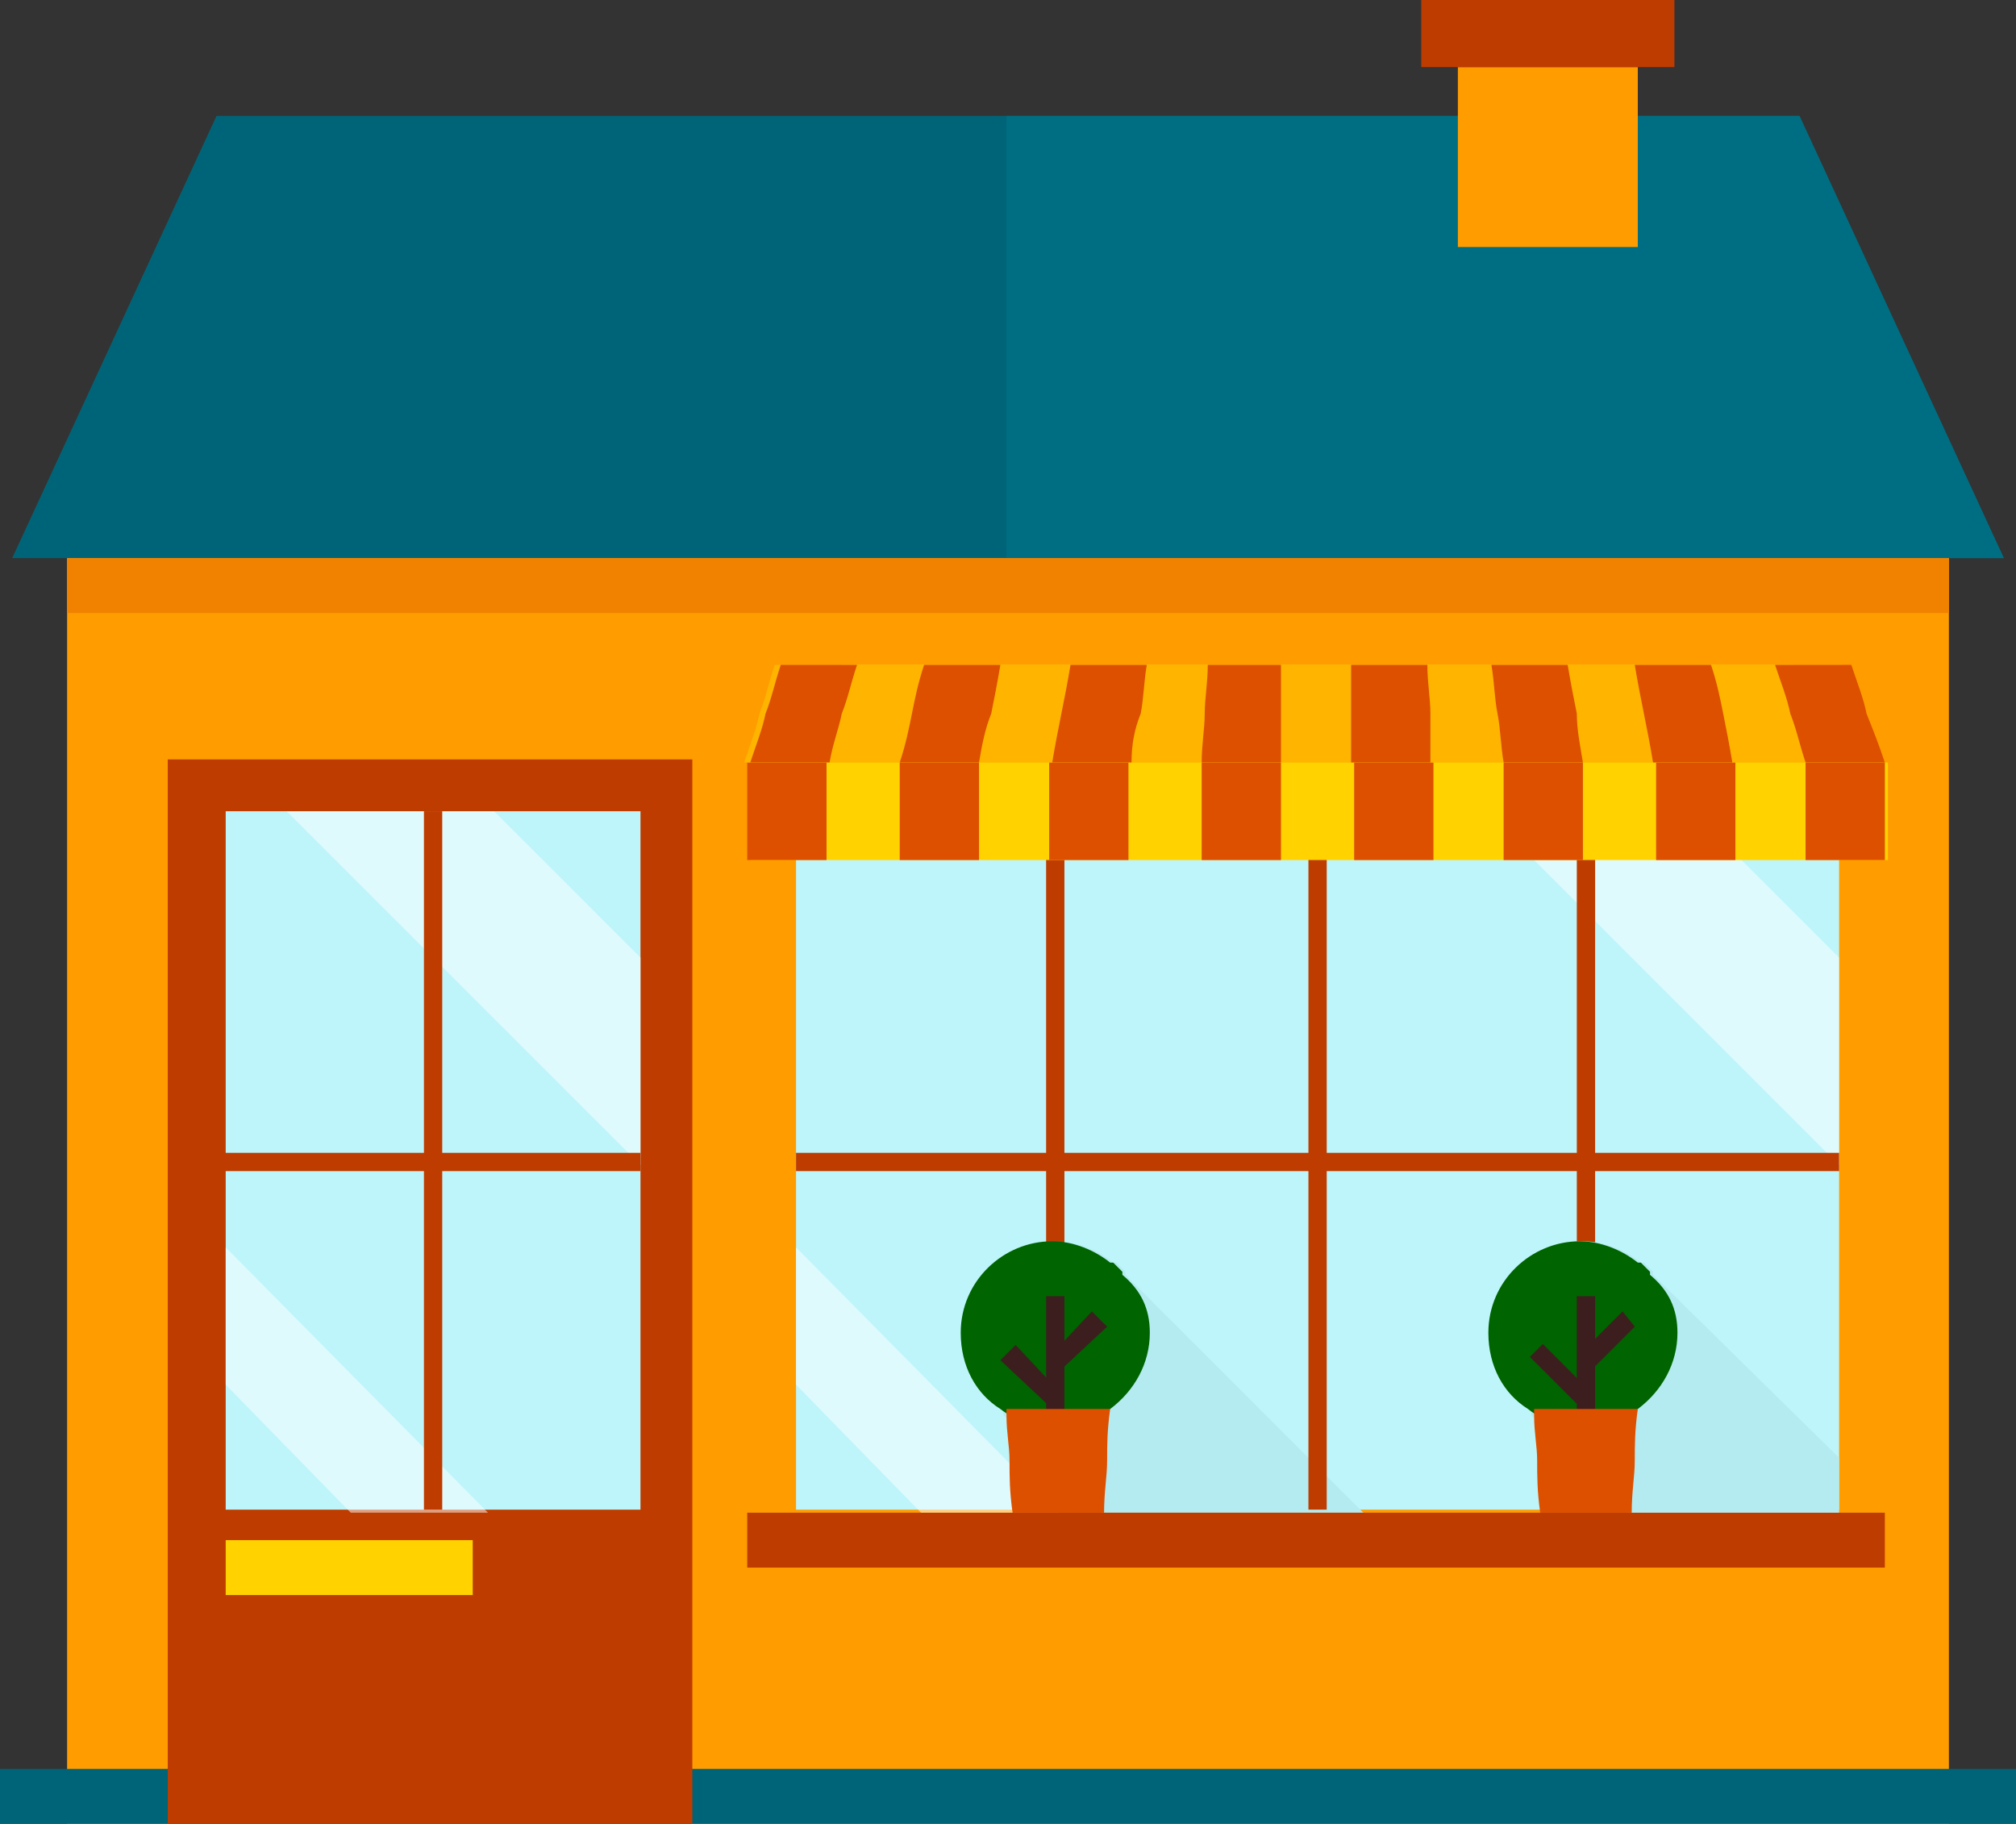 <?xml version="1.0" encoding="utf-8"?>
<!-- Generator: Adobe Illustrator 22.0.1, SVG Export Plug-In . SVG Version: 6.00 Build 0)  -->
<svg version="1.0" id="レイヤー_1" xmlns="http://www.w3.org/2000/svg" xmlns:xlink="http://www.w3.org/1999/xlink" x="0px"
	 y="0px" viewBox="0 0 66.1 59.8" style="enable-background:new 0 0 66.1 59.8;" xml:space="preserve">
<rect x="0" y="0" width="66.1" height="59.8" fill="#333333" stroke="none"/>
<style type="text/css">
	.st0{fill:#FF9C00;}
	.st1{fill:#006478;}
	.st2{fill:#006E82;}
	.st3{fill:#BE3C00;}
	.st4{fill:#BEF5FA;}
	.st5{fill:#B4EBF0;}
	.st6{opacity:0.5;}
	.st7{fill:#FFFFFF;}
	.st8{fill:#FFD200;}
	.st9{fill:#006400;}
	.st10{fill:#3C1E1E;}
	.st11{fill:#DC5000;}
	.st12{fill:#FFB400;}
	.st13{fill:#F08200;}
</style>
<g>
	<g>
		<rect x="2.2" y="18.3" class="st0" width="61.7" height="41.5"/>
	</g>
	<g>
		<rect y="58" class="st1" width="66.1" height="1.8"/>
	</g>
	<g>
		<polygon class="st1" points="65.7,18.3 0.4,18.3 7.1,3.8 59,3.8 		"/>
	</g>
	<g>
		<polygon class="st2" points="65.7,18.3 59,3.8 33,3.8 33,18.3 		"/>
	</g>
	<g>
		<rect x="5.5" y="24.9" class="st3" width="17.2" height="35"/>
	</g>
	<g>
		<rect x="26.1" y="26.6" class="st4" width="34.2" height="22.9"/>
	</g>
	<g>
		<path class="st5" d="M36.1,49.6L36.1,49.6l-1.8-1.8l-1.4-1.4c0-0.1,0-0.1,0-0.2h0c-0.8-0.5-1.3-1.4-1.3-2.5c0-1.7,1.4-3,3-3
			c0.7,0,1.4,0.3,1.9,0.7l0.1,0l0.3,0.3l0,0.1l6,6l1.8,1.8H36.1z"/>
	</g>
	<g>
		<rect x="7.4" y="26.6" class="st4" width="13.6" height="22.9"/>
	</g>
	<g class="st6">
		<polygon class="st7" points="16,49.6 11.5,49.6 7.4,45.4 7.4,40.9 		"/>
	</g>
	<g class="st6">
		<polygon class="st7" points="21,31.4 21,38.2 9.4,26.6 16.2,26.6 		"/>
	</g>
	<g>
		<rect x="24.5" y="49.6" class="st3" width="37.3" height="1.8"/>
	</g>
	<g>
		<polygon class="st8" points="61.8,25 24.5,25 27.6,21.8 58.8,21.8 		"/>
	</g>
	<g>
		<rect x="47.8" y="2.2" class="st0" width="5.9" height="5.9"/>
	</g>
	<g class="st6">
		<polygon class="st7" points="60.3,31.4 60.3,38.2 48.7,26.6 55.5,26.6 		"/>
	</g>
	<g>
		<rect x="46.6" class="st3" width="8.3" height="2.2"/>
	</g>
	<g>
		<g>
			<rect x="26.1" y="37.8" class="st3" width="34.2" height="0.6"/>
		</g>
		<g>
			<rect x="42.9" y="26.6" class="st3" width="0.6" height="22.9"/>
		</g>
		<g>
			<rect x="51.7" y="26.6" class="st3" width="0.6" height="22.9"/>
		</g>
		<g>
			<rect x="34.3" y="26.6" class="st3" width="0.6" height="22.9"/>
		</g>
	</g>
	<g>
		<g>
			<rect x="7.2" y="37.8" class="st3" width="13.8" height="0.6"/>
		</g>
		<g>
			<rect x="13.9" y="26.6" class="st3" width="0.6" height="22.9"/>
		</g>
	</g>
	<g>
		<rect x="24.6" y="25" class="st8" width="37.3" height="3.2"/>
	</g>
	<g>
		<rect x="7.4" y="50.5" class="st8" width="8.1" height="1.8"/>
	</g>
	<g>
		<path class="st5" d="M60.3,47.8v1.8h-6.9l-1.8-1.8l-1.4-1.4c0-0.1,0-0.1,0-0.2h0c-0.8-0.5-1.3-1.4-1.3-2.5c0-1.7,1.4-3,3-3
			c0.7,0,1.4,0.3,1.9,0.7l0.1,0l0.3,0.3l0,0.1L60.3,47.8z"/>
	</g>
	<g class="st6">
		<polygon class="st7" points="34.7,49.6 30.2,49.6 26.1,45.4 26.1,40.9 		"/>
	</g>
	<g>
		<g>
			<g>
				<path class="st9" d="M37.7,43.7c0,1-0.5,1.9-1.3,2.5c-0.5,0.4-1.1,0.6-1.8,0.6c-0.6,0-1.3-0.2-1.8-0.6c-0.8-0.5-1.3-1.4-1.3-2.5
					c0-1.7,1.4-3,3-3c0.7,0,1.4,0.3,1.9,0.7l0.1,0c0.1,0.1,0.2,0.2,0.3,0.3l0,0.1C37.4,42.3,37.7,42.9,37.7,43.7z"/>
			</g>
		</g>
		<g>
			<g>
				<g>
					<rect x="34.3" y="42.5" class="st10" width="0.6" height="4.8"/>
				</g>
			</g>
			<g>
				<g>
					<polygon class="st10" points="34.4,46.1 32.8,44.6 33.3,44.1 34.8,45.7 					"/>
				</g>
			</g>
			<g>
				<g>
					<polygon class="st10" points="34.8,44.9 34.4,44.5 35.8,43 36.3,43.5 					"/>
				</g>
			</g>
		</g>
		<g>
			<g>
				<path class="st11" d="M36.4,46.2c-0.1,0.7-0.1,1.2-0.1,1.7c0,0.5-0.1,1-0.1,1.7v0h-3c-0.1-0.7-0.1-1.2-0.1-1.7
					c0-0.5-0.1-0.9-0.1-1.5c0-0.1,0-0.1,0-0.2H36.4z"/>
			</g>
		</g>
	</g>
	<g>
		<g>
			<g>
				<path class="st9" d="M55,43.7c0,1-0.5,1.9-1.3,2.5c-0.5,0.4-1.1,0.6-1.8,0.6c-0.7,0-1.3-0.2-1.8-0.6c-0.8-0.5-1.3-1.4-1.3-2.5
					c0-1.7,1.4-3,3-3c0.7,0,1.4,0.3,1.9,0.7l0.1,0c0.1,0.1,0.2,0.2,0.3,0.3l0,0.1C54.7,42.3,55,42.9,55,43.7z"/>
			</g>
		</g>
		<g>
			<g>
				<g>
					<rect x="51.7" y="42.5" class="st10" width="0.6" height="4.8"/>
				</g>
			</g>
			<g>
				<g>
					
						<rect x="50.9" y="44" transform="matrix(0.707 -0.707 0.707 0.707 -16.932 49.371)" class="st10" width="0.6" height="2.2"/>
				</g>
			</g>
			<g>
				<g>
					<polygon class="st10" points="52.2,44.9 51.7,44.5 53.2,43 53.6,43.5 					"/>
				</g>
			</g>
		</g>
		<g>
			<g>
				<path class="st11" d="M53.7,46.2c-0.1,0.7-0.1,1.2-0.1,1.7c0,0.5-0.1,1-0.1,1.7v0h-3c-0.1-0.7-0.1-1.2-0.1-1.7
					c0-0.5-0.1-0.9-0.1-1.5c0-0.1,0-0.1,0-0.2H53.7z"/>
			</g>
		</g>
	</g>
	<g>
		<g>
			<rect x="24.5" y="25" class="st11" width="2.6" height="3.2"/>
		</g>
		<g>
			<rect x="29.5" y="25" class="st11" width="2.6" height="3.2"/>
		</g>
		<g>
			<rect x="34.4" y="25" class="st11" width="2.6" height="3.2"/>
		</g>
		<g>
			<rect x="39.4" y="25" class="st11" width="2.6" height="3.2"/>
		</g>
		<g>
			<rect x="44.4" y="25" class="st11" width="2.6" height="3.2"/>
		</g>
		<g>
			<rect x="49.3" y="25" class="st11" width="2.6" height="3.2"/>
		</g>
		<g>
			<rect x="54.3" y="25" class="st11" width="2.6" height="3.2"/>
		</g>
		<g>
			<rect x="59.2" y="25" class="st11" width="2.6" height="3.2"/>
		</g>
	</g>
	<g>
		<path class="st12" d="M61.8,25c-1.1,0-2.2,0-3.3,0c-1.1,0-2.1,0-3.1,0c-1,0-2,0-2.9,0c-0.9,0-1.9,0-2.8,0c-0.9,0-1.8,0-2.7,0
			c-0.9,0-1.7,0-2.6,0c-0.9,0-1.7,0-2.6,0c-0.9,0-1.7,0-2.6,0s-1.8,0-2.7,0c-0.9,0-1.8,0-2.8,0c-0.9,0-1.9,0-2.9,0c-1,0-2,0-3.1,0
			c-1.1,0-2.2,0-3.3,0c0.2-0.6,0.4-1.1,0.5-1.6c0.2-0.5,0.3-1,0.5-1.6c1.2,0,2.3,0,3.4,0c1.1,0,2.1,0,3.1,0c1,0,2,0,2.9,0
			s1.9,0,2.8,0c0.9,0,1.8,0,2.7,0c0.9,0,1.8,0,2.6,0c0.9,0,1.8,0,2.6,0c0.9,0,1.8,0,2.7,0c0.9,0,1.8,0,2.8,0c0.9,0,1.9,0,2.9,0
			c1,0,2,0,3.1,0c1.1,0,2.2,0,3.4,0c0.2,0.6,0.4,1.1,0.5,1.6C61.4,23.9,61.6,24.4,61.8,25z"/>
	</g>
	<g>
		<g>
			<path class="st11" d="M27.2,25c-1,0-1.6,0-2.6,0c0.2-0.6,0.4-1.1,0.5-1.6c0.2-0.5,0.3-1,0.5-1.6c1,0,1.5,0,2.5,0
				c-0.2,0.6-0.3,1.1-0.5,1.6C27.5,23.9,27.3,24.4,27.2,25z"/>
		</g>
		<g>
			<path class="st11" d="M32.1,25c-1,0-1.6,0-2.6,0c0.2-0.6,0.3-1.1,0.4-1.6c0.1-0.5,0.2-1,0.4-1.6c1,0,1.5,0,2.5,0
				c-0.1,0.6-0.2,1.1-0.3,1.6C32.3,23.9,32.2,24.4,32.1,25z"/>
		</g>
		<g>
			<path class="st11" d="M37.1,25c-1,0-1.6,0-2.6,0c0.1-0.6,0.2-1.1,0.3-1.6c0.1-0.5,0.2-1,0.3-1.6c1,0,1.5,0,2.5,0
				c-0.1,0.6-0.1,1.1-0.2,1.6C37.2,23.9,37.1,24.4,37.1,25z"/>
		</g>
		<g>
			<path class="st11" d="M42,25c-1,0-1.6,0-2.6,0c0-0.6,0.1-1.1,0.1-1.6c0-0.5,0.1-1,0.1-1.6c1,0,1.5,0,2.4,0c0,0.6,0,1.1,0,1.6
				C42,23.9,42,24.4,42,25z"/>
		</g>
		<g>
			<path class="st11" d="M46.9,25c-1,0-1.6,0-2.6,0c0-0.6,0-1.1,0-1.6c0-0.5,0-1,0-1.6c1,0,1.5,0,2.5,0c0,0.6,0.1,1.1,0.1,1.6
				C46.9,23.9,46.9,24.4,46.9,25z"/>
		</g>
		<g>
			<path class="st11" d="M51.9,25c-1,0-1.6,0-2.6,0c-0.1-0.6-0.1-1.1-0.2-1.6c-0.1-0.5-0.1-1-0.2-1.6c1,0,1.5,0,2.5,0
				c0.1,0.6,0.2,1.1,0.3,1.6C51.7,23.9,51.8,24.4,51.9,25z"/>
		</g>
		<g>
			<path class="st11" d="M56.8,25c-1,0-1.6,0-2.6,0c-0.1-0.6-0.2-1.1-0.3-1.6c-0.1-0.5-0.2-1-0.3-1.6c1,0,1.5,0,2.5,0
				c0.2,0.6,0.3,1.1,0.4,1.6C56.6,23.9,56.7,24.4,56.8,25z"/>
		</g>
		<g>
			<path class="st11" d="M61.8,25c-1,0-1.6,0-2.6,0c-0.2-0.6-0.3-1.1-0.5-1.6c-0.1-0.5-0.3-1-0.5-1.6c1,0,1.5,0,2.5,0
				c0.2,0.6,0.4,1.1,0.5,1.6C61.4,23.9,61.6,24.4,61.8,25z"/>
		</g>
	</g>
	<g>
		<rect x="2.2" y="18.3" class="st13" width="61.7" height="1.8"/>
	</g>
</g>
</svg>

